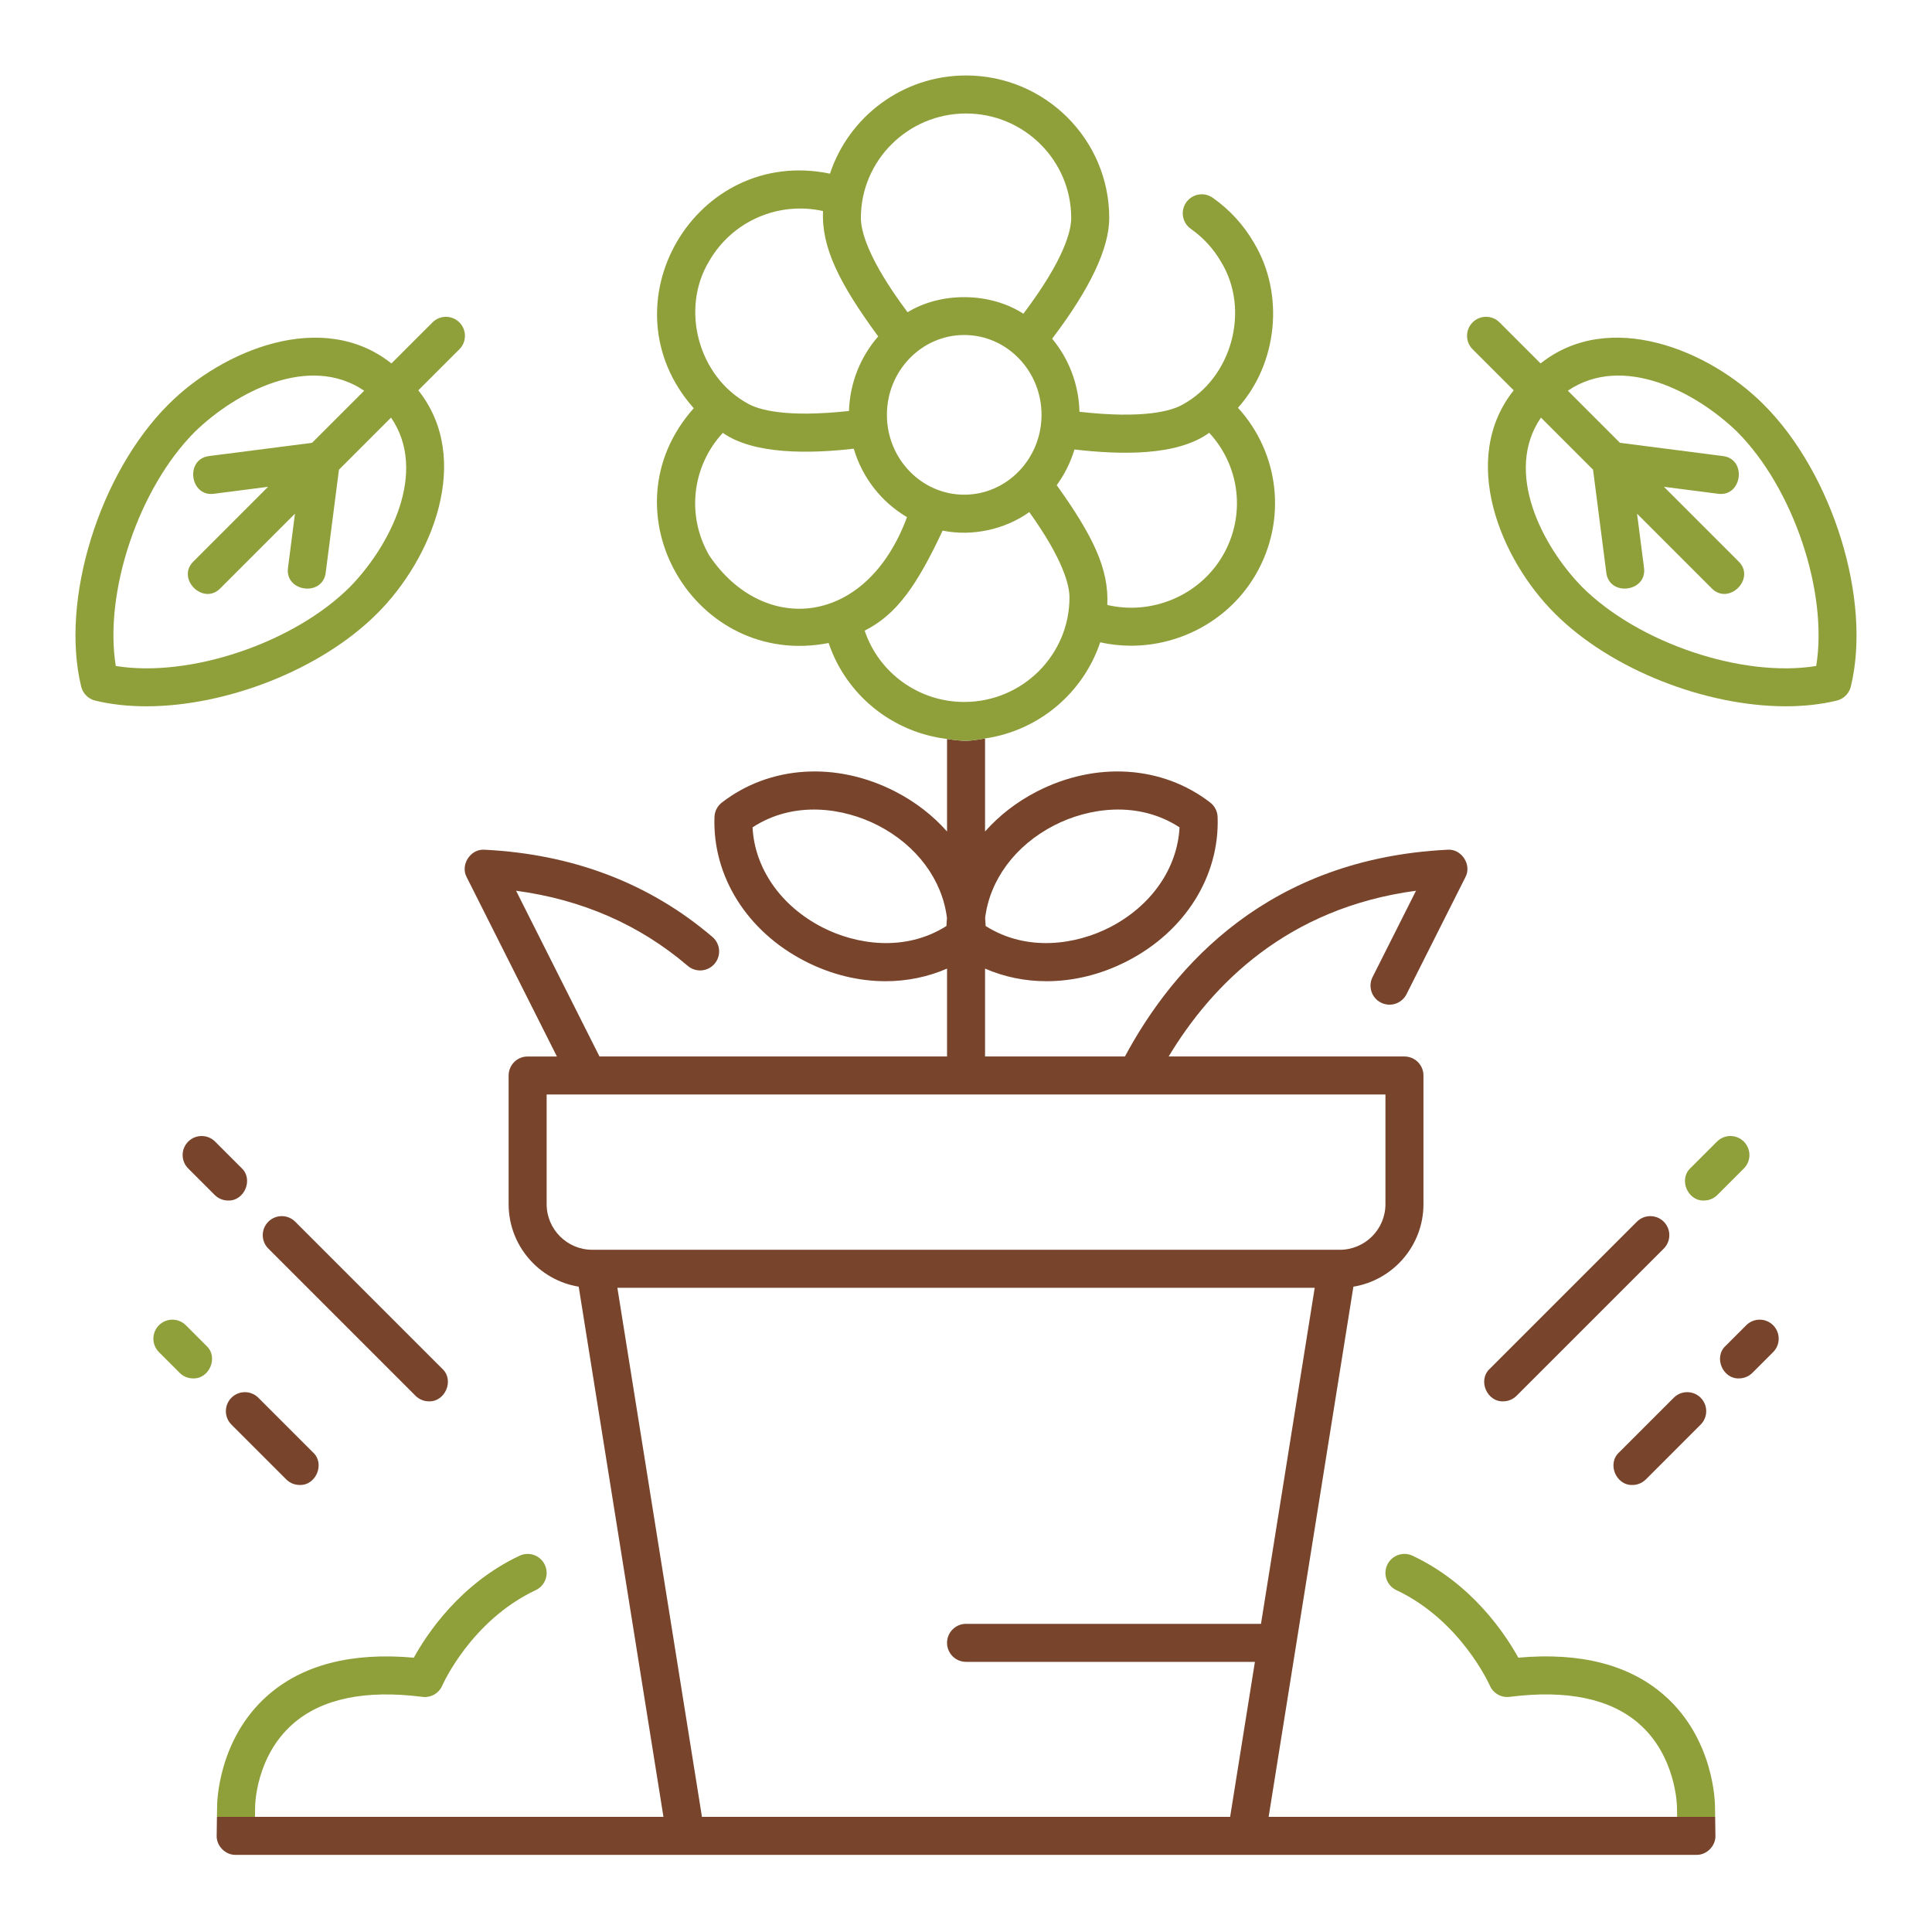 <svg width="512" height="512" viewBox="0 0 512 512" fill="none" xmlns="http://www.w3.org/2000/svg">
<path d="M467.434 107.246C452.996 92.722 426.483 81.827 408.27 96.317L397.385 85.432C395.419 83.465 392.227 83.465 390.261 85.432C388.293 87.4 388.293 90.59 390.261 92.557L401.145 103.441C386.656 121.659 397.549 148.161 412.075 162.605C427.01 177.541 452.076 187.173 473.234 187.173C478.001 187.173 482.575 186.684 486.785 185.656C488.612 185.209 490.037 183.784 490.484 181.957C496.075 159.063 485.736 125.548 467.434 107.246ZM481.318 176.491C461.858 179.664 434.208 170.489 419.2 155.481C408.704 144.693 398.48 125.101 408.369 110.666L422.176 124.473L425.68 151.711C426.441 158.226 436.602 156.882 435.674 150.425L433.835 136.132L453.586 155.883C458.142 160.574 465.4 153.31 460.71 148.758L440.959 129.007L455.254 130.846C461.692 131.792 463.055 121.589 456.538 120.853L429.3 117.349L415.494 103.543C430.082 93.644 449.454 103.882 460.31 114.374C475.317 129.38 484.489 157.026 481.318 176.491Z" fill="#8F9F3A"/>
<path d="M398.348 371.368C394.037 371.52 391.574 365.76 394.786 362.767L433.79 323.764C435.755 321.797 438.947 321.797 440.913 323.764C442.881 325.732 442.881 328.922 440.913 330.889L401.91 369.891C400.927 370.876 399.637 371.368 398.348 371.368Z" fill="#78442B"/>
<path d="M451.559 318.152C447.248 318.305 444.785 312.544 447.997 309.551L455.015 302.534C456.981 300.567 460.172 300.567 462.14 302.534C464.107 304.502 464.107 307.692 462.139 309.659L455.121 316.675C454.138 317.66 452.848 318.152 451.559 318.152Z" fill="#8F9F3A"/>
<path d="M432.606 393.534C428.295 393.686 425.832 387.927 429.044 384.933L443.564 370.413C445.53 368.446 448.722 368.446 450.688 370.413C452.656 372.38 452.656 375.571 450.688 377.537L436.168 392.058C435.185 393.042 433.894 393.534 432.606 393.534Z" fill="#78442B"/>
<path d="M460.844 365.291C456.534 365.445 454.069 359.684 457.283 356.691L462.771 351.202C464.737 349.235 467.928 349.234 469.896 351.202C471.863 353.17 471.863 356.359 469.895 358.327L464.406 363.815C463.424 364.799 462.134 365.291 460.844 365.291Z" fill="#78442B"/>
<path d="M113.674 371.367C112.385 371.367 111.095 370.875 110.112 369.891L71.109 330.889C69.141 328.921 69.141 325.731 71.109 323.764C73.075 321.797 76.267 321.797 78.233 323.764L117.236 362.767C120.448 365.76 117.984 371.52 113.674 371.367Z" fill="#78442B"/>
<path d="M60.458 318.151C59.169 318.151 57.88 317.659 56.896 316.675L49.878 309.659C47.91 307.691 47.91 304.502 49.877 302.534C51.845 300.567 55.034 300.567 57.002 302.534L64.02 309.551C67.233 312.544 64.769 318.304 60.458 318.151Z" fill="#78442B"/>
<path d="M79.419 393.533C78.13 393.533 76.839 393.041 75.857 392.058L61.335 377.537C59.367 375.57 59.367 372.379 61.335 370.413C63.301 368.446 66.493 368.446 68.459 370.413L82.981 384.933C86.193 387.927 83.728 393.686 79.419 393.533Z" fill="#78442B"/>
<path d="M51.175 365.291C49.886 365.291 48.596 364.799 47.613 363.816L42.124 358.327C40.157 356.359 40.157 353.17 42.123 351.202C44.091 349.235 47.28 349.235 49.248 351.202L54.737 356.691C57.951 359.684 55.484 365.443 51.175 365.291Z" fill="#8F9F3A"/>
<path fill-rule="evenodd" clip-rule="evenodd" d="M454.532 481.484L444.455 481.483H336.202L358.662 340.983C369.18 339.259 377.233 330.11 377.233 319.112V285.019C377.233 282.237 374.978 279.981 372.195 279.981H309.707C321.211 260.841 341.217 240.61 375.26 236.054L363.739 258.945C362.489 261.43 363.49 264.46 365.975 265.71C368.462 266.959 371.49 265.96 372.74 263.474L388.337 232.483C390.13 229.195 387.3 224.876 383.585 225.187C336.385 227.543 311.171 255.656 298.118 279.981H261.049V256.688C266.147 258.909 271.681 260.033 277.351 260.033C284.455 260.033 291.769 258.275 298.694 254.721C314.053 246.839 323.243 232.19 322.679 216.491C322.625 214.996 321.91 213.603 320.727 212.688C308.019 202.859 290.419 201.736 274.794 209.756C269.39 212.53 264.77 216.154 261.049 220.354V195.701C261.049 195.701 257.986 196.296 256 196.32C254.028 196.344 250.974 195.831 250.974 195.831V220.353C247.254 216.153 242.634 212.529 237.229 209.755C221.604 201.736 204.006 202.859 191.296 212.687C190.114 213.602 189.398 214.996 189.344 216.49C188.779 232.189 197.97 246.838 213.329 254.72C220.255 258.275 227.567 260.032 234.672 260.032C240.341 260.032 245.875 258.908 250.974 256.687V279.981H158.87L136.765 236.055C154.25 238.397 169.523 245.075 182.263 255.967C184.378 257.775 187.557 257.527 189.367 255.412C191.175 253.297 190.926 250.117 188.811 248.31C172.237 234.14 151.924 226.36 128.438 225.188C124.707 224.877 121.902 229.198 123.686 232.484L147.589 279.982H139.829C137.046 279.982 134.791 282.238 134.791 285.02V319.113C134.791 330.112 142.844 339.26 153.362 340.984L175.822 481.484H67.568H57.493L57.421 486.449C57.325 489.183 59.724 491.617 62.458 491.561H449.568C452.302 491.617 454.701 489.182 454.605 486.449L454.532 481.484ZM312.59 219.255C301.514 212.039 288.348 214.122 279.395 218.718C269.012 224.047 262.282 233.219 261.066 243.317C261.127 244.008 261.183 244.7 261.205 245.399C272.218 252.381 285.222 250.309 294.094 245.755C305.125 240.094 312.036 230.095 312.59 219.255ZM217.93 245.755C226.802 250.31 239.807 252.381 250.818 245.4C250.84 244.701 250.896 244.009 250.958 243.318C249.741 233.22 243.012 224.048 232.628 218.718C223.675 214.123 210.511 212.04 199.433 219.255C199.986 230.095 206.898 240.093 217.93 245.755ZM144.866 319.113C144.866 325.781 150.29 331.204 156.957 331.204H355.066C361.733 331.204 367.157 325.781 367.157 319.113V290.058H144.866V319.113ZM334.175 430.333L348.412 341.281H163.611L186.025 481.484H325.998L332.565 440.409H256.012C253.229 440.409 250.974 438.153 250.974 435.371C250.974 432.589 253.229 430.333 256.012 430.333H334.175Z" fill="#78442B"/>
<path d="M454.49 478.705C454.49 477.986 454.338 460.97 441.101 449.317C431.863 441.183 418.839 437.82 402.362 439.301C398.915 433.041 390.099 419.707 374.342 412.283C371.827 411.096 368.824 412.175 367.638 414.693C366.452 417.21 367.532 420.213 370.049 421.398C387.14 429.451 394.741 446.519 394.811 446.678C395.7 448.741 397.842 449.968 400.078 449.683C415.203 447.753 426.733 450.148 434.359 456.805C444.19 465.385 444.414 478.593 444.415 478.778L444.455 481.482L454.532 481.483L454.49 478.705Z" fill="#8F9F3A"/>
<path d="M67.571 481.484L67.612 478.707C67.612 478.577 67.725 465.56 77.583 456.883C85.21 450.169 96.774 447.75 111.949 449.687C114.176 449.973 116.327 448.745 117.216 446.681C117.29 446.511 124.762 429.513 141.978 421.402C144.495 420.216 145.574 417.214 144.389 414.697C143.203 412.18 140.202 411.1 137.685 412.287C121.928 419.711 113.112 433.045 109.665 439.305C93.185 437.824 80.164 441.187 70.926 449.32C57.689 460.973 57.537 477.99 57.538 478.635L57.496 481.484H67.571Z" fill="#8F9F3A"/>
<path fill-rule="evenodd" clip-rule="evenodd" d="M261.05 195.701C275.364 193.623 287.106 183.564 291.563 170.219C294.271 170.822 297.011 171.122 299.736 171.122C312.988 171.122 325.856 164.192 332.772 152.28C341.157 137.838 339.033 120.064 328.073 108.067C338.592 96.348 340.48 77.927 332.319 64.351C329.55 59.581 325.871 55.562 321.381 52.407C319.108 50.81 315.963 51.355 314.362 53.632C312.762 55.908 313.311 59.051 315.587 60.651C318.876 62.962 321.573 65.909 323.605 69.41C331.389 82.145 326.447 100.112 313.411 107.215C310.614 108.82 303.424 111.075 286.072 109.131C285.888 101.757 283.195 95.013 278.829 89.758C288.862 76.555 293.959 65.801 293.959 57.764C293.959 36.941 276.936 20 256.013 20C239.208 20 224.928 30.933 219.955 46.023C184.299 38.633 159.516 80.744 183.849 108.185C159.531 135.478 184.142 177.338 219.598 170.404C224.23 184.152 236.444 194.089 250.975 195.831C250.975 195.831 254.029 196.344 256.001 196.32C257.987 196.296 261.05 195.701 261.05 195.701ZM320.451 114.696C311.91 120.908 296.948 120.526 284.742 119.119C283.704 122.561 282.1 125.752 280.04 128.576C289.697 142.056 293.917 150.849 293.445 160.32C305.212 163.092 317.874 157.869 324.058 147.219C330.235 136.581 328.604 123.484 320.451 114.696ZM283.882 57.764C283.882 42.497 271.379 30.076 256.012 30.076C240.645 30.076 228.143 42.496 228.142 57.764C228.142 61.045 229.841 68.494 240.516 82.746C249.487 77.263 262.398 77.442 271.208 83.141C282.141 68.645 283.882 61.088 283.882 57.764ZM255.528 131.098C266.825 131.098 276.015 121.606 276.015 109.938C276.015 98.27 266.825 88.778 255.528 88.778C244.23 88.778 235.04 98.27 235.04 109.938C235.04 121.606 244.23 131.098 255.528 131.098ZM218.113 55.929C206.373 53.319 194.142 58.502 187.967 69.138C180.209 81.893 185.07 99.783 198.162 106.944C200.919 108.526 207.989 110.758 224.988 108.916C225.229 101.341 228.115 94.441 232.737 89.153C222.421 75.111 217.658 65.547 218.113 55.929ZM191.558 114.716C183.424 123.505 181.801 136.598 187.967 147.219C202.183 168.343 229.538 166.378 240.366 137.042C233.648 133.102 228.527 126.634 226.256 118.913C214.489 120.257 199.759 120.488 191.558 114.716ZM249.809 140.617C242.982 155.179 237.603 162.89 229.145 167.119C232.879 178.271 243.409 186.027 255.553 186.026C270.92 186.026 283.422 173.606 283.422 158.338C283.422 155.299 281.947 148.499 272.772 135.71C266.46 140.246 257.714 142.246 249.809 140.617Z" fill="#8F9F3A"/>
<path d="M21.517 181.961C21.964 183.788 23.39 185.213 25.216 185.66C29.427 186.688 34 187.177 38.767 187.177C59.925 187.177 84.992 177.543 99.927 162.609C114.452 148.166 125.345 121.664 110.856 103.445L121.74 92.561C123.708 90.593 123.708 87.403 121.74 85.436C119.774 83.469 116.582 83.469 114.616 85.436L103.732 96.32C85.52 81.83 59.008 92.725 44.569 107.249C26.266 125.551 15.927 159.066 21.517 181.961ZM51.693 114.375C62.549 103.884 81.921 93.645 96.51 103.544L82.702 117.351L55.464 120.854C48.948 121.591 50.31 131.794 56.748 130.848L71.043 129.009L51.292 148.76C46.602 153.313 53.862 160.576 58.416 155.885L78.167 136.134L76.328 150.427C75.4 156.883 85.561 158.229 86.322 151.712L89.826 124.475L103.633 110.668C113.522 125.103 103.298 144.694 92.803 155.483C77.793 170.491 50.145 179.665 30.684 176.493C27.513 157.029 36.685 129.383 51.693 114.375Z" fill="#8F9F3A"/>
</svg>
